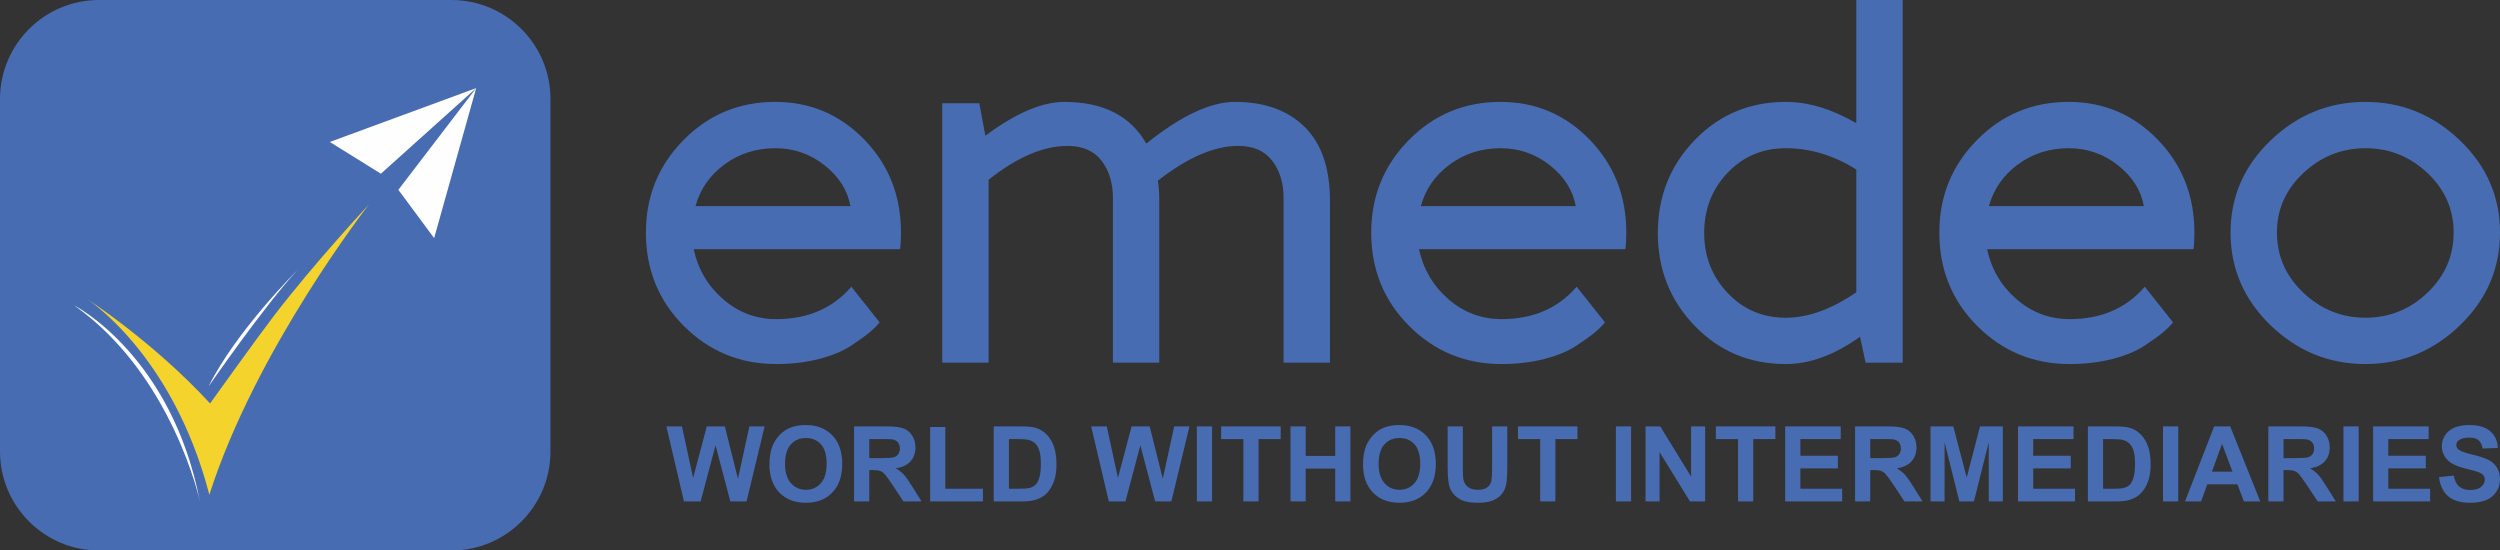 <?xml version="1.0" encoding="UTF-8"?> <svg xmlns="http://www.w3.org/2000/svg" clip-rule="evenodd" fill-rule="evenodd" height="19.844mm" image-rendering="optimizeQuality" shape-rendering="geometricPrecision" text-rendering="geometricPrecision" viewBox="0 0 10197.91 2245.5" width="90.12mm"><rect x="0" y="0" width="10197.91" height="2245.5" fill="#333333" stroke="none"/><g fill-rule="nonzero"><path d="m1841.32 0h-1437.13c-223.23 0-404.19 180.96-404.19 404.18v1437.14c0 223.22 180.96 404.18 404.19 404.18h1437.13c223.23 0 404.19-180.96 404.19-404.18v-1437.14c0-223.22-180.96-404.18-404.19-404.18z" fill="#476cb2"></path><path d="m1345.24 579.06 208.45 129.52 388.78-349.3z" fill="#fefefe"></path><path d="m1770.91 971.38-145.96-197.11 317.51-414.99z" fill="#fefefe"></path><path d="m856.99 1645.63c-235.77-255.63-506.94-429.46-506.94-429.46s352.77 221.37 503.99 801.95c188.9-592.22 651.11-1184.43 651.11-1184.43s-224.47 241.2-387.93 454.66c-67.18 87.73-260.22 357.27-260.22 357.27v.01z" fill="#f3d32c"></path><path d="m303.04 1245.94s396.93 202.17 512.35 799.37c0 0-110.85-515.33-512.35-799.37z" fill="#fefefe"></path><path d="m850.99 1576.02s227.17-328.77 361.82-473.91c0 0-250.95 249.34-361.82 473.91z" fill="#fefefe"></path><g fill="#476cb2"><path d="m3166.29 1301.73c128.65 0 230.8-44.09 306.47-132.25l115.39 145.47c-10.06 12.59-23.31 25.82-39.7 39.67-16.37 13.85-41.63 32.13-75.69 54.8-34.04 22.68-77.88 40.93-131.46 54.78-53.59 13.85-111.93 20.78-174.98 20.78-147.56 0-273.05-51.62-376.46-154.93-103.42-103.28-155.14-230.49-155.14-381.64 0-147.36 51.09-273.01 153.24-376.92 102.15-103.9 227-155.85 374.55-155.85 142.52 0 263.62 51.32 363.24 153.98 99.63 102.65 149.45 228.92 149.45 378.8 0 27.71-1.28 50.39-3.8 68.03h-841.84c17.68 81.86 57.72 149.88 120.16 204.03 62.41 54.15 134.61 81.23 216.6 81.23l-.03.03zm-3.78-697.14c-78.22 0-147.24 22.03-207.17 66.12-59.9 44.09-99.32 100.77-118.22 170.03h631.83c-11.35-64.23-46.33-119.64-105-166.25-58.64-46.6-125.8-69.9-201.46-69.9zm870.2 874.75h-189.17v-1058h151.33l24.6 132.25c123.6-91.95 230.81-137.93 321.61-137.93 158.94 0 270.53 56.67 334.84 170.03 141.23-113.36 261.7-170.03 361.33-170.03 121.05 0 215.95 33.99 284.71 102.02 68.73 68.01 103.1 168.14 103.1 300.4v661.25h-189.17v-672.59c0-60.46-15.47-110.84-46.36-151.15-30.86-40.3-77.22-60.45-139.02-60.45-97.11 0-206.2 47.23-327.27 141.69 3.8 26.47 5.68 53.52 5.68 81.25v661.25h-189.17v-672.59c0-60.46-15.47-110.84-46.34-151.15-30.89-40.3-77.27-60.45-139.06-60.45-98.37 0-205.53 45.98-321.59 137.93v746.28l-.06-.02zm2092.27-177.6c128.65 0 230.8-44.09 306.46-132.25l115.45 145.47c-10.11 12.59-23.36 25.82-39.74 39.67-16.39 13.85-41.61 32.13-75.7 54.8-34.03 22.68-77.87 40.93-131.45 54.78-53.59 13.85-111.94 20.78-174.99 20.78-147.55 0-273.05-51.62-376.45-154.93-103.41-103.28-155.14-230.49-155.14-381.64 0-147.36 51.09-273.01 153.23-376.92 102.15-103.9 227-155.85 374.56-155.85 142.52 0 263.61 51.32 363.23 153.98 99.63 102.65 149.46 228.92 149.46 378.8 0 27.71-1.26 50.39-3.8 68.03h-841.79c17.64 81.86 57.68 149.88 120.12 204.03 62.41 54.15 134.6 81.23 216.59 81.23l-.02.03zm-3.78-697.14c-78.18 0-147.25 22.03-207.15 66.12-59.92 44.09-99.32 100.77-118.25 170.03h631.84c-11.36-64.23-46.33-119.64-105-166.25-58.64-46.6-125.77-69.9-201.47-69.9zm1163.43 880.39c-147.56 0-271.48-51.95-371.73-155.87-100.27-103.9-150.41-230.18-150.41-378.81 0-148.62 50.14-274.9 150.41-378.81 100.25-103.9 224.17-155.85 371.73-155.85 92.06 0 187.9 28.98 287.57 86.91v-502.54h189.17v1479.31h-151.37l-22.68-105.79c-103.43 74.29-204.32 111.46-302.69 111.46zm0-188.92c90.8 0 186.65-34.64 287.57-103.91v-500.66c-92.09-57.93-187.94-86.9-287.57-86.9-94.6 0-173.73 33.36-237.43 100.11-63.66 66.78-95.52 148.64-95.52 245.6 0 95.71 31.85 177.29 95.52 244.67 63.7 67.39 142.83 101.09 237.43 101.09zm1157.75 5.67c128.63 0 230.77-44.09 306.47-132.25l115.4 145.47c-10.06 12.59-23.32 25.82-39.74 39.67-16.37 13.85-41.6 32.13-75.66 54.8-34.05 22.68-77.88 40.93-131.47 54.78-53.58 13.85-111.94 20.78-175 20.78-147.56 0-273.01-51.62-376.46-154.93-103.39-103.28-155.1-230.49-155.1-381.64 0-147.36 51.05-273.01 153.24-376.92 102.15-103.9 227-155.85 374.55-155.85 142.5 0 263.61 51.32 363.2 153.98 99.64 102.65 149.46 228.92 149.46 378.8 0 27.71-1.26 50.39-3.77 68.03h-841.84c17.64 81.86 57.72 149.88 120.13 204.03 62.44 54.15 134.64 81.23 216.59 81.23v.03zm-3.8-697.14c-78.18 0-147.25 22.03-207.14 66.12-59.9 44.09-99.33 100.77-118.26 170.03h631.86c-11.38-64.23-46.35-119.64-105-166.25-58.66-46.6-125.8-69.9-201.49-69.9zm1210.75-188.93c147.55 0 275.83 52.28 384.95 156.83 109.07 104.54 163.64 229.86 163.64 375.96 0 147.36-54.57 273.64-163.64 378.81-109.12 105.16-237.4 157.74-384.95 157.74-148.86 0-277.78-52.59-386.87-157.74-109.11-105.17-163.66-231.46-163.66-378.81 0-146.1 54.55-271.42 163.66-375.96 109.09-104.55 238.01-156.83 386.87-156.83zm252.55 290.02c-71.28-67.4-155.44-101.09-252.55-101.09-97.12 0-181.62 33.69-253.51 101.09-71.9 67.38-107.83 148.3-107.83 242.77 0 95.71 35.93 177.59 107.83 245.6 71.89 68.01 156.39 102.01 253.51 102.01 97.07 0 181.27-34 252.55-102.01 71.25-68.03 106.88-149.89 106.88-245.6 0-94.48-35.63-175.4-106.88-242.77z"></path><path d="m2790.1 2045.31-71.95-306h63.68l45.52 210.2 55.84-210.2h73.66l53.42 213.76 46.58-213.76h62.19l-73.72 306h-66.18l-60.34-228.78-60.75 228.78z"></path><path d="m3138.63 1894.17c0-31.2 4.7-57.42 14.03-78.65 6.91-15.59 16.45-29.63 28.49-42.02 12.04-12.4 25.21-21.59 39.53-27.64 19.09-8.05 41.11-12.11 66.04-12.11 45.15 0 81.2 14.03 108.34 42.03 27.07 28.06 40.6 67.02 40.6 116.96 0 49.51-13.47 88.25-40.32 116.17-26.85 28-62.83 41.96-107.77 41.96-45.51 0-81.77-13.88-108.62-41.74-26.85-27.78-40.32-66.1-40.32-114.96zm63.67-2.07c0 34.69 8.06 60.97 24.08 78.93 16.02 17.88 36.4 26.85 61.05 26.85 24.71 0 44.95-8.91 60.82-26.64 15.82-17.81 23.72-44.45 23.72-79.99 0-35.12-7.68-61.33-23.14-78.57-15.39-17.31-35.84-25.94-61.4-25.94-25.51 0-46.09 8.77-61.69 26.22-15.59 17.52-23.44 43.87-23.44 79.13z"></path><path d="m3483.88 2045.31v-306.01h130.13c32.7 0 56.49 2.78 71.3 8.26 14.89 5.49 26.72 15.24 35.62 29.27 8.91 14.11 13.39 30.13 13.39 48.23 0 23.01-6.7 41.95-20.15 56.91-13.47 14.96-33.55 24.36-60.34 28.28 13.32 7.76 24.3 16.32 32.91 25.64 8.69 9.34 20.38 25.94 35.05 49.72l37.33 59.69h-73.87l-44.3-66.81c-15.89-23.73-26.78-38.68-32.69-44.88-5.85-6.12-12.04-10.4-18.59-12.67-6.63-2.29-17.03-3.43-31.28-3.43h-12.54v127.79h-61.97zm61.97-176.51h45.74c29.63 0 48.08-1.28 55.48-3.78 7.33-2.49 13.18-6.83 17.31-12.96 4.2-6.13 6.27-13.83 6.27-23.02 0-10.32-2.78-18.59-8.27-25-5.48-6.34-13.24-10.33-23.22-11.97-5.05-.7-20.09-1.06-45.08-1.06h-48.23z"></path><path d="m3794.23 2045.31v-303.43h61.96v251.72h153.44v51.71z"></path><path d="m4053.58 1739.31h112.68c25.43 0 44.81 1.92 58.13 5.84 17.88 5.27 33.26 14.68 46.01 28.21 12.82 13.47 22.51 29.99 29.21 49.58 6.62 19.52 9.97 43.67 9.97 72.3 0 25.21-3.13 46.87-9.4 65.1-7.62 22.3-18.51 40.32-32.69 54.07-10.68 10.47-25.14 18.59-43.31 24.43-13.6 4.35-31.78 6.48-54.57 6.48h-116.03zm61.97 51.71v202.58h45.94c17.17 0 29.57-1 37.18-2.92 10.05-2.49 18.31-6.77 24.86-12.75 6.63-5.99 11.97-15.81 16.1-29.49 4.2-13.67 6.27-32.41 6.27-56.06 0-23.64-2.07-41.73-6.27-54.42-4.13-12.67-9.98-22.51-17.45-29.63-7.48-7.06-16.96-11.9-28.49-14.39-8.55-1.92-25.44-2.92-50.5-2.92z"></path><path d="m4522.99 2045.31-71.95-306h63.69l45.51 210.2 55.84-210.2h73.66l53.42 213.76 46.58-213.76h62.19l-73.72 306h-66.18l-60.34-228.78-60.75 228.78z"></path><path d="m4882.2 2045.31v-306h61.98v306z"></path><path d="m5071.89 2045.31v-254.29h-90.61v-51.71h242.75v51.71h-90.17v254.29z"></path><path d="m5264.14 2045.31v-306h61.96v120.52h120.53v-120.52h61.96v306h-61.96v-133.76h-120.53v133.76z"></path><path d="m5559.96 1894.17c0-31.2 4.7-57.42 14.03-78.65 6.91-15.59 16.45-29.63 28.49-42.02 12.04-12.4 25.21-21.59 39.53-27.64 19.09-8.05 41.11-12.11 66.04-12.11 45.15 0 81.2 14.03 108.34 42.03 27.07 28.06 40.6 67.02 40.6 116.96 0 49.51-13.47 88.25-40.32 116.17-26.85 28-62.83 41.96-107.77 41.96-45.51 0-81.77-13.88-108.62-41.74-26.85-27.78-40.32-66.1-40.32-114.96zm63.67-2.07c0 34.69 8.06 60.97 24.08 78.93 16.02 17.88 36.4 26.85 61.05 26.85 24.71 0 44.95-8.91 60.82-26.64 15.82-17.81 23.72-44.45 23.72-79.99 0-35.12-7.68-61.33-23.14-78.57-15.39-17.31-35.84-25.94-61.4-25.94-25.51 0-46.09 8.77-61.69 26.22-15.59 17.52-23.44 43.87-23.44 79.13z"></path><path d="m5905.21 1739.31h61.97v165.82c0 26.35.79 43.39 2.29 51.15 2.64 12.54 8.83 22.64 18.66 30.2 9.9 7.62 23.37 11.4 40.45 11.4 17.31 0 30.42-3.56 39.26-10.76 8.83-7.2 14.1-15.96 15.88-26.42 1.79-10.47 2.72-27.78 2.72-52v-169.39h61.97v160.91c0 36.75-1.64 62.75-4.99 77.92-3.34 15.17-9.47 28-18.45 38.46-8.91 10.48-20.87 18.74-35.83 24.93-15.03 6.2-34.55 9.34-58.7 9.34-29.13 0-51.22-3.35-66.24-10.12-15.03-6.77-26.92-15.53-35.69-26.35-8.76-10.83-14.45-22.08-17.23-33.97-4.06-17.53-6.05-43.45-6.05-77.72v-163.4z"></path><path d="m6282.66 2045.31v-254.29h-90.6v-51.71h242.75v51.71h-90.18v254.29z"></path><path d="m6591.51 2045.31v-306h61.98v306z"></path><path d="m6712.39 2045.31v-306h59.97l125.94 205.07v-205.07h57.27v306h-61.9l-124.01-201.15v201.15z"></path><path d="m7089.84 2045.31v-254.29h-90.61v-51.71h242.75v51.71h-90.17v254.29z"></path><path d="m7282.09 2045.31v-306h226.51v51.71h-164.55v67.95h153.01v51.72h-153.01v82.91h170.54v51.71z"></path><path d="m7567.15 2045.31v-306.01h130.13c32.7 0 56.49 2.78 71.3 8.26 14.89 5.49 26.72 15.24 35.62 29.27 8.91 14.11 13.39 30.13 13.39 48.23 0 23.01-6.7 41.95-20.15 56.91-13.47 14.96-33.55 24.36-60.34 28.28 13.32 7.76 24.3 16.32 32.91 25.64 8.69 9.34 20.38 25.94 35.05 49.72l37.33 59.69h-73.87l-44.3-66.81c-15.89-23.73-26.78-38.68-32.69-44.88-5.85-6.12-12.04-10.4-18.59-12.67-6.63-2.29-17.03-3.43-31.28-3.43h-12.54v127.79h-61.97zm61.97-176.51h45.74c29.63 0 48.08-1.28 55.48-3.78 7.33-2.49 13.18-6.83 17.31-12.96 4.2-6.13 6.27-13.83 6.27-23.02 0-10.32-2.78-18.59-8.27-25-5.48-6.34-13.24-10.33-23.22-11.97-5.05-.7-20.09-1.06-45.08-1.06h-48.23z"></path><path d="m7874.94 2045.31v-306h92.8l54.85 208.7 54.22-208.7h93.01v306h-57.25l-.22-240.9-60.34 240.9h-59.54l-60.05-240.9-.22 240.9z"></path><path d="m8231.8 2045.31v-306h226.51v51.71h-164.54v67.95h153v51.72h-153v82.91h170.53v51.71z"></path><path d="m8516.86 1739.31h112.68c25.43 0 44.81 1.92 58.13 5.84 17.88 5.27 33.26 14.68 46.01 28.21 12.82 13.47 22.51 29.99 29.21 49.58 6.62 19.52 9.97 43.67 9.97 72.3 0 25.21-3.13 46.87-9.4 65.1-7.62 22.3-18.51 40.32-32.69 54.07-10.68 10.47-25.14 18.59-43.31 24.43-13.6 4.35-31.78 6.48-54.57 6.48h-116.03zm61.97 51.71v202.58h45.94c17.17 0 29.57-1 37.18-2.92 10.05-2.49 18.31-6.77 24.86-12.75 6.63-5.99 11.97-15.81 16.1-29.49 4.2-13.67 6.27-32.41 6.27-56.06 0-23.64-2.07-41.73-6.27-54.42-4.13-12.67-9.98-22.51-17.45-29.63-7.48-7.06-16.96-11.9-28.49-14.39-8.55-1.92-25.44-2.92-50.5-2.92z"></path><path d="m8823.37 2045.31v-306h61.97v306z"></path><path d="m9219.9 2045.31h-66.74l-26.42-69.66h-122.73l-25.43 69.66h-65.53l118.82-306.01h65.45l122.59 306.01zm-113.25-121.37-42.53-113.26-41.31 113.26z"></path><path d="m9252.89 2045.31v-306.01h130.13c32.7 0 56.49 2.78 71.3 8.26 14.89 5.49 26.72 15.24 35.62 29.27 8.91 14.11 13.39 30.13 13.39 48.23 0 23.01-6.7 41.95-20.15 56.91-13.47 14.96-33.55 24.36-60.34 28.28 13.32 7.76 24.3 16.32 32.91 25.64 8.69 9.34 20.38 25.94 35.05 49.72l37.33 59.69h-73.87l-44.3-66.81c-15.89-23.73-26.78-38.68-32.69-44.88-5.85-6.12-12.04-10.4-18.59-12.67-6.63-2.29-17.03-3.43-31.28-3.43h-12.54v127.79h-61.97zm61.97-176.51h45.74c29.63 0 48.08-1.28 55.48-3.78 7.33-2.49 13.18-6.83 17.31-12.96 4.2-6.13 6.27-13.83 6.27-23.02 0-10.32-2.78-18.59-8.27-25-5.48-6.34-13.24-10.33-23.22-11.97-5.05-.7-20.09-1.06-45.08-1.06h-48.23z"></path><path d="m9559.39 2045.31v-306h61.98v306z"></path><path d="m9680.27 2045.31v-306h226.51v51.71h-164.55v67.95h153.01v51.72h-153.01v82.91h170.53v51.71z"></path><path d="m9949.09 1946.16 60.26-5.99c3.63 20.15 10.9 34.9 21.94 44.38 11.04 9.47 25.92 14.17 44.66 14.17 19.8 0 34.75-4.2 44.8-12.61s15.1-18.23 15.1-29.49c0-7.26-2.13-13.39-6.34-18.51-4.2-5.06-11.61-9.48-22.15-13.18-7.2-2.57-23.58-6.98-49.22-13.39-32.97-8.27-56.13-18.38-69.45-30.42-18.74-16.88-28.06-37.47-28.06-61.76 0-15.59 4.41-30.27 13.17-43.87 8.84-13.6 21.51-23.93 38.11-31.06 16.59-7.12 36.54-10.68 60.04-10.68 38.25 0 67.1 8.48 86.41 25.51 19.37 17.02 29.49 39.67 30.49 68.09l-61.98 2.14c-2.64-15.81-8.26-27.14-16.87-34.05-8.62-6.9-21.59-10.4-38.83-10.4-17.81 0-31.76 3.71-41.81 11.11-6.48 4.78-9.75 11.11-9.75 19.09 0 7.26 3.06 13.47 9.19 18.59 7.76 6.63 26.64 13.47 56.63 20.58 29.99 7.05 52.14 14.46 66.46 22.01 14.38 7.63 25.64 17.96 33.76 31.13 8.12 13.18 12.19 29.42 12.19 48.73 0 17.52-4.84 33.97-14.61 49.29-9.75 15.31-23.5 26.71-41.3 34.12-17.81 7.48-40.04 11.18-66.61 11.18-38.68 0-68.38-8.91-89.11-26.78-20.72-17.8-33.04-43.8-37.11-77.92z"></path></g></g></svg> 